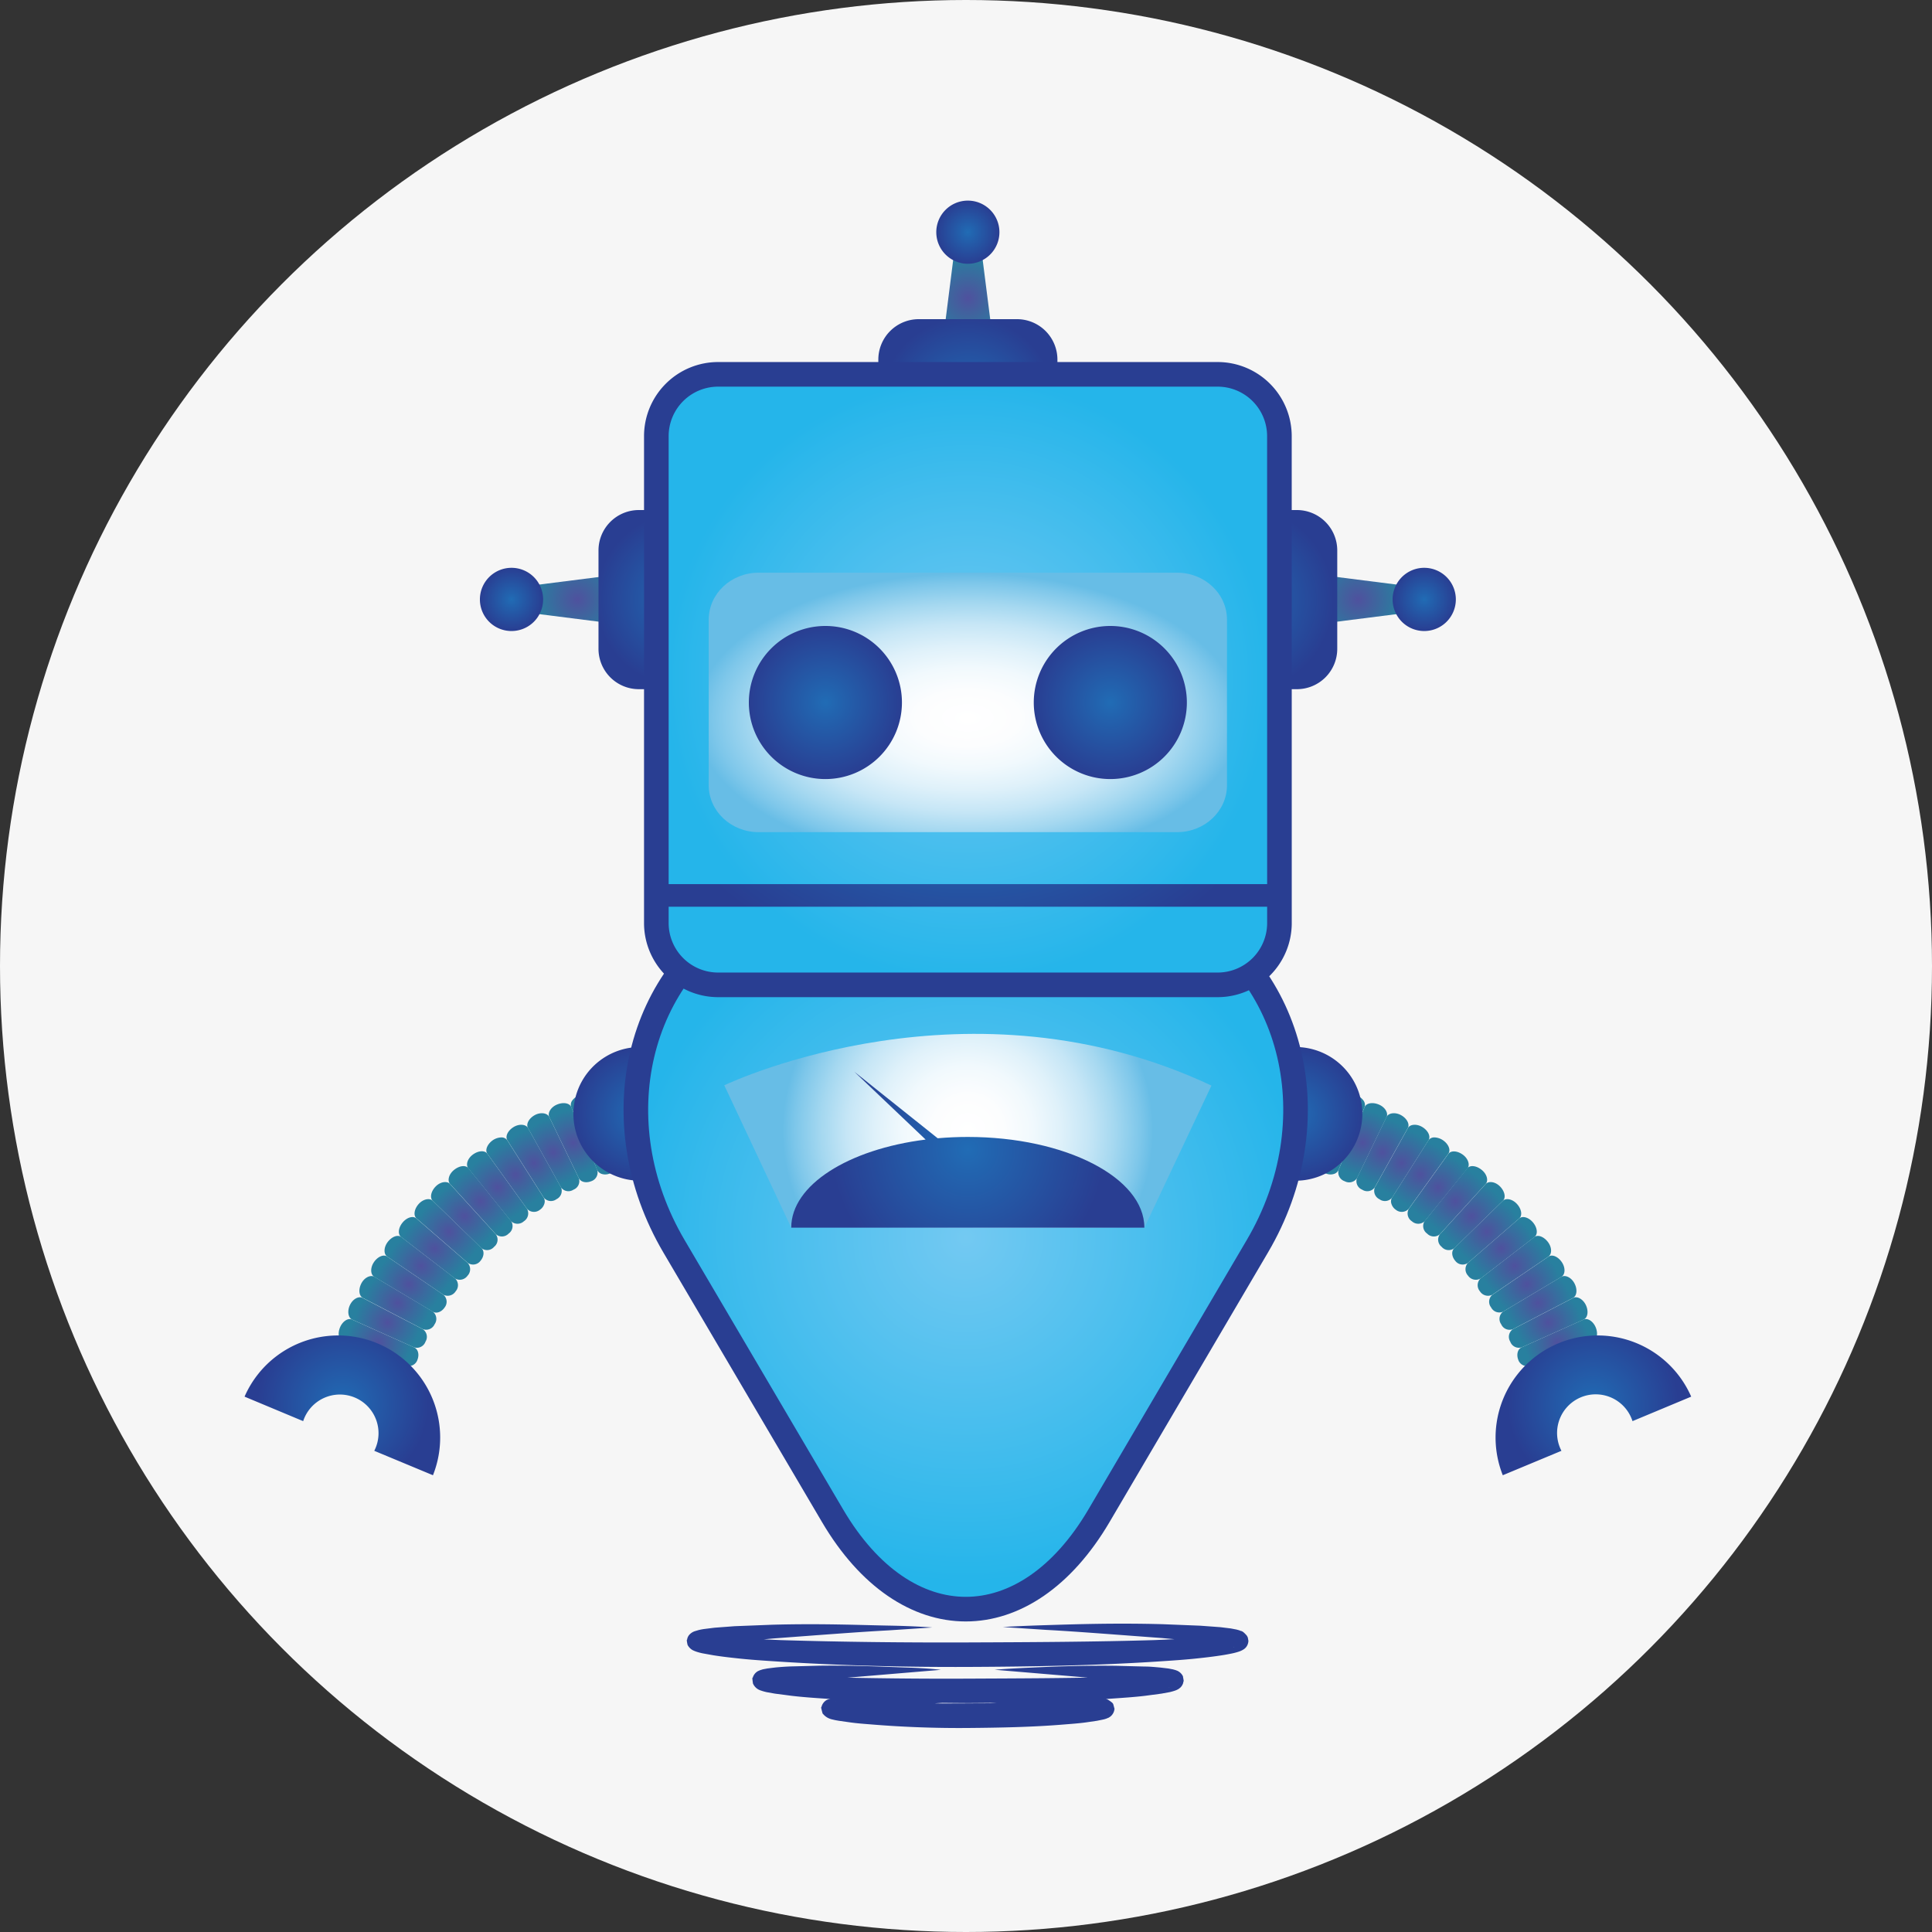 <?xml version="1.0" encoding="UTF-8"?> <svg xmlns="http://www.w3.org/2000/svg" xmlns:xlink="http://www.w3.org/1999/xlink" id="Capa_1" data-name="Capa 1" width="500" height="500" viewBox="0 0 500 500"><rect x="0" y="0" width="500" height="500" fill="#333333" stroke="none"/><defs><style>.cls-1{fill:#f6f6f6;}.cls-2{fill:url(#radial-gradient);}.cls-3{fill:url(#radial-gradient-2);}.cls-4{fill:url(#radial-gradient-3);}.cls-5{fill:url(#radial-gradient-4);}.cls-6{fill:url(#radial-gradient-5);}.cls-7{fill:url(#radial-gradient-6);}.cls-8{fill:url(#radial-gradient-7);}.cls-9{fill:url(#radial-gradient-8);}.cls-10{fill:url(#radial-gradient-9);}.cls-11{fill:url(#radial-gradient-10);}.cls-12{fill:url(#radial-gradient-11);}.cls-13{fill:url(#radial-gradient-12);}.cls-14{fill:url(#radial-gradient-13);}.cls-15{fill:url(#radial-gradient-14);}.cls-16{fill:url(#radial-gradient-15);}.cls-17{fill:url(#radial-gradient-16);}.cls-18{fill:url(#radial-gradient-17);}.cls-19{fill:url(#radial-gradient-18);}.cls-20{fill:url(#radial-gradient-19);}.cls-21{fill:url(#radial-gradient-20);}.cls-22{fill:url(#radial-gradient-21);}.cls-23{fill:url(#radial-gradient-22);}.cls-24{fill:url(#radial-gradient-23);}.cls-25{fill:url(#radial-gradient-24);}.cls-26{fill:url(#radial-gradient-25);}.cls-27{fill:url(#radial-gradient-26);}.cls-28{fill:url(#radial-gradient-27);}.cls-29{fill:url(#radial-gradient-28);}.cls-30{fill:url(#radial-gradient-29);}.cls-31{fill:url(#radial-gradient-30);}.cls-32{fill:url(#radial-gradient-31);}.cls-33{fill:url(#radial-gradient-32);}.cls-34{fill:url(#radial-gradient-33);}.cls-35{fill:url(#radial-gradient-34);}.cls-36{fill:url(#radial-gradient-35);}.cls-37{fill:url(#radial-gradient-36);}.cls-38,.cls-50{stroke:#293e92;stroke-linecap:round;stroke-linejoin:round;stroke-width:6.37px;}.cls-38{fill:url(#radial-gradient-37);}.cls-39{fill:url(#radial-gradient-38);}.cls-40{fill:url(#radial-gradient-39);}.cls-41{fill:url(#radial-gradient-40);}.cls-42{fill:url(#radial-gradient-41);}.cls-43{fill:url(#radial-gradient-42);}.cls-44{fill:url(#radial-gradient-43);}.cls-45{fill:url(#radial-gradient-44);}.cls-46{fill:url(#radial-gradient-45);}.cls-47{fill:url(#radial-gradient-46);}.cls-48{fill:url(#radial-gradient-47);}.cls-49{fill:url(#radial-gradient-48);}.cls-50{fill:url(#radial-gradient-49);}.cls-51{fill:url(#radial-gradient-50);}.cls-52{fill:url(#radial-gradient-51);}.cls-53{fill:url(#radial-gradient-52);}.cls-54{fill:url(#radial-gradient-53);}.cls-55{fill:#293e92;}</style><radialGradient id="radial-gradient" cx="95.95" cy="-3262.5" r="8.42" gradientTransform="matrix(1, 0, 0, -1, 0, -2909.7)" gradientUnits="userSpaceOnUse"><stop offset="0" stop-color="#4f519e"></stop><stop offset="1" stop-color="#28809f"></stop></radialGradient><radialGradient id="radial-gradient-2" cx="97.97" cy="-3257.17" r="8.48" xlink:href="#radial-gradient"></radialGradient><radialGradient id="radial-gradient-3" cx="100.3" cy="-3251.98" r="8.54" xlink:href="#radial-gradient"></radialGradient><radialGradient id="radial-gradient-4" cx="102.92" cy="-3246.92" r="8.6" xlink:href="#radial-gradient"></radialGradient><radialGradient id="radial-gradient-5" cx="105.83" cy="-3242.03" r="8.64" xlink:href="#radial-gradient"></radialGradient><radialGradient id="radial-gradient-6" cx="109.02" cy="-3237.31" r="8.67" xlink:href="#radial-gradient"></radialGradient><radialGradient id="radial-gradient-7" cx="112.48" cy="-3232.8" r="8.69" xlink:href="#radial-gradient"></radialGradient><radialGradient id="radial-gradient-8" cx="116.21" cy="-3228.51" r="8.7" xlink:href="#radial-gradient"></radialGradient><radialGradient id="radial-gradient-9" cx="120.18" cy="-3224.43" r="8.71" xlink:href="#radial-gradient"></radialGradient><radialGradient id="radial-gradient-10" cx="124.38" cy="-3220.6" r="8.7" xlink:href="#radial-gradient"></radialGradient><radialGradient id="radial-gradient-11" cx="128.8" cy="-3217.01" r="8.68" xlink:href="#radial-gradient"></radialGradient><radialGradient id="radial-gradient-12" cx="133.41" cy="-3213.69" r="8.66" xlink:href="#radial-gradient"></radialGradient><radialGradient id="radial-gradient-13" cx="138.23" cy="-3210.65" r="8.62" xlink:href="#radial-gradient"></radialGradient><radialGradient id="radial-gradient-14" cx="143.21" cy="-3207.89" r="8.57" xlink:href="#radial-gradient"></radialGradient><radialGradient id="radial-gradient-15" cx="148.34" cy="-3205.42" r="8.51" xlink:href="#radial-gradient"></radialGradient><radialGradient id="radial-gradient-16" cx="153.6" cy="-3203.25" r="8.45" xlink:href="#radial-gradient"></radialGradient><radialGradient id="radial-gradient-17" cx="88.69" cy="-3273.2" r="22.13" gradientTransform="matrix(1, 0, 0, -1, 0, -2909.7)" gradientUnits="userSpaceOnUse"><stop offset="0" stop-color="#216cb5"></stop><stop offset="0.16" stop-color="#2264af"></stop><stop offset="1" stop-color="#293e92"></stop></radialGradient><radialGradient id="radial-gradient-18" cx="165.7" cy="-3197.96" r="17.3" xlink:href="#radial-gradient-17"></radialGradient><radialGradient id="radial-gradient-19" cx="405.02" cy="-3262.5" r="8.42" xlink:href="#radial-gradient"></radialGradient><radialGradient id="radial-gradient-20" cx="403" cy="-3257.17" r="8.48" xlink:href="#radial-gradient"></radialGradient><radialGradient id="radial-gradient-21" cx="400.68" cy="-3251.98" r="8.54" xlink:href="#radial-gradient"></radialGradient><radialGradient id="radial-gradient-22" cx="398.05" cy="-3246.92" r="8.6" xlink:href="#radial-gradient"></radialGradient><radialGradient id="radial-gradient-23" cx="395.14" cy="-3242.03" r="8.64" xlink:href="#radial-gradient"></radialGradient><radialGradient id="radial-gradient-24" cx="391.96" cy="-3237.31" r="8.67" xlink:href="#radial-gradient"></radialGradient><radialGradient id="radial-gradient-25" cx="388.5" cy="-3232.8" r="8.69" xlink:href="#radial-gradient"></radialGradient><radialGradient id="radial-gradient-26" cx="384.76" cy="-3228.51" r="8.7" xlink:href="#radial-gradient"></radialGradient><radialGradient id="radial-gradient-27" cx="380.79" cy="-3224.43" r="8.71" xlink:href="#radial-gradient"></radialGradient><radialGradient id="radial-gradient-28" cx="376.59" cy="-3220.6" r="8.7" xlink:href="#radial-gradient"></radialGradient><radialGradient id="radial-gradient-29" cx="372.17" cy="-3217.01" r="8.68" xlink:href="#radial-gradient"></radialGradient><radialGradient id="radial-gradient-30" cx="367.55" cy="-3213.69" r="8.66" xlink:href="#radial-gradient"></radialGradient><radialGradient id="radial-gradient-31" cx="362.74" cy="-3210.65" r="8.62" xlink:href="#radial-gradient"></radialGradient><radialGradient id="radial-gradient-32" cx="357.76" cy="-3207.89" r="8.57" xlink:href="#radial-gradient"></radialGradient><radialGradient id="radial-gradient-33" cx="352.63" cy="-3205.42" r="8.51" xlink:href="#radial-gradient"></radialGradient><radialGradient id="radial-gradient-34" cx="347.37" cy="-3203.25" r="8.45" xlink:href="#radial-gradient"></radialGradient><radialGradient id="radial-gradient-35" cx="412.28" cy="-3273.2" r="22.13" xlink:href="#radial-gradient-17"></radialGradient><radialGradient id="radial-gradient-36" cx="335.27" cy="-3197.96" r="17.3" xlink:href="#radial-gradient-17"></radialGradient><radialGradient id="radial-gradient-37" cx="249.93" cy="320.18" r="90.98" gradientUnits="userSpaceOnUse"><stop offset="0" stop-color="#73c9f2"></stop><stop offset="0.98" stop-color="#25b5ea"></stop></radialGradient><radialGradient id="radial-gradient-38" cx="250.48" cy="292.62" r="47.98" gradientUnits="userSpaceOnUse"><stop offset="0" stop-color="#fff"></stop><stop offset="0.19" stop-color="#fcfdfe"></stop><stop offset="0.35" stop-color="#f1f9fd"></stop><stop offset="0.5" stop-color="#dff1fa"></stop><stop offset="0.65" stop-color="#c6e6f6"></stop><stop offset="0.79" stop-color="#a5d8f0"></stop><stop offset="0.93" stop-color="#7ec7ea"></stop><stop offset="1" stop-color="#67bde6"></stop></radialGradient><radialGradient id="radial-gradient-39" cx="250.47" cy="297.53" r="35.33" gradientTransform="matrix(1, 0, 0, 1, 0, 0)" xlink:href="#radial-gradient-17"></radialGradient><radialGradient id="radial-gradient-40" cx="351.52" cy="155.11" r="11.26" gradientTransform="matrix(1, 0, 0, 1, 0, 0)" xlink:href="#radial-gradient"></radialGradient><radialGradient id="radial-gradient-41" cx="368.6" cy="155.13" r="8.18" gradientTransform="matrix(1, 0, 0, 1, 0, 0)" xlink:href="#radial-gradient-17"></radialGradient><radialGradient id="radial-gradient-42" cx="149.44" cy="155.11" r="11.26" gradientTransform="matrix(1, 0, 0, 1, 0, 0)" xlink:href="#radial-gradient"></radialGradient><radialGradient id="radial-gradient-43" cx="132.37" cy="155.13" r="8.18" gradientTransform="matrix(1, 0, 0, 1, 0, 0)" xlink:href="#radial-gradient-17"></radialGradient><radialGradient id="radial-gradient-44" cx="176.78" cy="155.13" r="22.55" gradientTransform="matrix(1, 0, 0, 1, 0, 0)" xlink:href="#radial-gradient-17"></radialGradient><radialGradient id="radial-gradient-45" cx="320.93" cy="155.13" r="24.19" gradientTransform="matrix(1, 0, 0, 1, 0, 0)" xlink:href="#radial-gradient-17"></radialGradient><radialGradient id="radial-gradient-46" cx="4363.5" cy="922.93" r="11.26" gradientTransform="translate(1173.43 -4286.33) rotate(90)" xlink:href="#radial-gradient"></radialGradient><radialGradient id="radial-gradient-47" cx="4346.42" cy="922.95" r="8.17" gradientTransform="translate(1173.43 -4286.33) rotate(90)" xlink:href="#radial-gradient-17"></radialGradient><radialGradient id="radial-gradient-48" cx="4390.83" cy="922.95" r="22.54" gradientTransform="translate(1173.43 -4286.33) rotate(90)" xlink:href="#radial-gradient-17"></radialGradient><radialGradient id="radial-gradient-49" cx="250.48" cy="175.86" r="79.84" xlink:href="#radial-gradient-37"></radialGradient><radialGradient id="radial-gradient-50" cx="250.48" cy="6700.98" r="70.62" gradientTransform="translate(0 -3365.71) scale(1 0.53)" xlink:href="#radial-gradient-38"></radialGradient><radialGradient id="radial-gradient-51" cx="213.62" cy="181.79" r="19.8" gradientTransform="matrix(1, 0, 0, 1, 0, 0)" xlink:href="#radial-gradient-17"></radialGradient><radialGradient id="radial-gradient-52" cx="287.35" cy="181.79" r="19.8" gradientTransform="matrix(1, 0, 0, 1, 0, 0)" xlink:href="#radial-gradient-17"></radialGradient><radialGradient id="radial-gradient-53" cx="250.48" cy="6559.96" r="74.99" gradientTransform="translate(0 -3465.45) scale(1 0.56)" xlink:href="#radial-gradient-17"></radialGradient></defs><circle class="cls-1" cx="250" cy="250" r="250"></circle><path class="cls-2" d="M106.26,356.62a2.44,2.44,0,0,1-2.83,1.77l-16.73-5.3c-1.1-.34-1.54-2-1-3.63s1.91-2.65,3-2.22l16.41,6.23A2.46,2.46,0,0,1,106.26,356.62Z"></path><path class="cls-3" d="M108.05,351.87a2.39,2.39,0,0,1-2.89,1.6l-16.41-6.23c-1.09-.41-1.42-2.07-.76-3.69s2.12-2.54,3.14-2.05l16,7.18C108.22,349.15,108.55,350.54,108.05,351.87Z"></path><path class="cls-4" d="M110.12,347.21a2.37,2.37,0,0,1-3,1.47l-16-7.18c-1-.48-1.3-2.15-.57-3.73s2.28-2.41,3.28-1.88L109.42,344A2.36,2.36,0,0,1,110.12,347.21Z"></path><path class="cls-5" d="M112.47,342.72a2.4,2.4,0,0,1-3,1.28l-15.58-8.11c-1-.53-1.18-2.21-.36-3.77s2.43-2.26,3.39-1.67l15.1,9A2.4,2.4,0,0,1,112.47,342.72Z"></path><path class="cls-6" d="M115.08,338.36c-.79,1.17-2.12,1.7-3.11,1.09l-15.1-9c-1-.57-1.09-2.31-.12-3.77s2.53-2.14,3.46-1.47l14.55,9.88A2.38,2.38,0,0,1,115.08,338.36Z"></path><path class="cls-7" d="M117.93,334.18a2.45,2.45,0,0,1-3.17.91l-14.55-9.88c-.94-.64-.94-2.37.12-3.77s2.62-2,3.53-1.29l13.92,10.72A2.39,2.39,0,0,1,117.93,334.18Z"></path><path class="cls-8" d="M121,330.15a2.46,2.46,0,0,1-3.25.72l-13.92-10.72c-.93-.71-.77-2.37.34-3.73s2.72-1.85,3.61-1.08l13.26,11.5A2.43,2.43,0,0,1,121,330.15Z"></path><path class="cls-9" d="M124.34,326.31a2.39,2.39,0,0,1-3.27.53l-13.26-11.5c-.87-.74-.64-2.41.53-3.73s2.87-1.63,3.67-.84L124.6,323C125.44,323.84,125.24,325.25,124.34,326.31Z"></path><path class="cls-10" d="M127.88,322.67a2.38,2.38,0,0,1-3.28.36L112,310.77c-.82-.8-.48-2.46.76-3.72s3-1.47,3.73-.61l11.83,13A2.35,2.35,0,0,1,127.88,322.67Z"></path><path class="cls-11" d="M131.63,319.25a2.4,2.4,0,0,1-3.3.17l-11.83-13c-.78-.83-.39-2.52,1-3.64s3-1.33,3.75-.43L132.27,316A2.38,2.38,0,0,1,131.63,319.25Z"></path><path class="cls-12" d="M135.58,316.06a2.44,2.44,0,0,1-3.31,0L121.2,302.37c-.72-.88-.24-2.53,1.18-3.57s3.09-1.15,3.75-.21l10.26,14.25A2.41,2.41,0,0,1,135.58,316.06Z"></path><path class="cls-13" d="M139.7,313.11a2.44,2.44,0,0,1-3.31-.27l-10.26-14.25c-.68-.94,0-2.5,1.39-3.49a4.18,4.18,0,0,1,2.2-.74,1.82,1.82,0,0,1,1.57.75l9.42,14.83a1.92,1.92,0,0,1,.15,1.64A2.86,2.86,0,0,1,139.7,313.11Z"></path><path class="cls-14" d="M144,310.36a2.38,2.38,0,0,1-3.27-.42l-9.42-14.83c-.62-1,.1-2.5,1.59-3.42s3.21-.73,3.76.25l8.54,15.35A2.4,2.4,0,0,1,144,310.36Z"></path><path class="cls-15" d="M148.41,307.89a2.36,2.36,0,0,1-3.23-.6l-8.54-15.35c-.56-1,.23-2.51,1.76-3.35s3.27-.54,3.75.49l7.65,15.82A2.37,2.37,0,0,1,148.41,307.89Z"></path><path class="cls-16" d="M153,305.7c-1.3.52-2.68.25-3.2-.8l-7.65-15.82c-.48-1,.35-2.53,2-3.22s3.27-.39,3.71.68l6.7,16.22A2.38,2.38,0,0,1,153,305.7Z"></path><path class="cls-17" d="M157.7,303.75a3,3,0,0,1-1.91.08,2,2,0,0,1-1.26-1.07l-6.7-16.22a1.84,1.84,0,0,1,.27-1.73,4,4,0,0,1,1.88-1.36c1.64-.62,3.28-.24,3.66.86l5.75,16.59A2.4,2.4,0,0,1,157.7,303.75Z"></path><path class="cls-18" d="M63.29,361.45a26.42,26.42,0,0,1,48.76,20.34l-15.19-6.32a10,10,0,1,0-18.4-7.68Z"></path><path class="cls-19" d="M182.83,290.68a17.3,17.3,0,1,1-14.69-19.54A17.3,17.3,0,0,1,182.83,290.68Z"></path><path class="cls-20" d="M394.71,356.62a2.42,2.42,0,0,0,2.82,1.77l16.75-5.3c1.09-.34,1.53-2,1-3.63s-1.91-2.65-3-2.22l-16.41,6.23A2.47,2.47,0,0,0,394.71,356.62Z"></path><path class="cls-21" d="M392.91,351.87a2.4,2.4,0,0,0,2.89,1.6l16.41-6.23c1.08-.41,1.43-2.07.77-3.69s-2.11-2.54-3.16-2.05l-16,7.18C392.76,349.15,392.42,350.54,392.91,351.87Z"></path><path class="cls-22" d="M390.85,347.21a2.38,2.38,0,0,0,3,1.47l16-7.18c1.06-.48,1.32-2.15.58-3.73s-2.29-2.41-3.28-1.88L391.53,344A2.37,2.37,0,0,0,390.85,347.21Z"></path><path class="cls-23" d="M388.51,342.72a2.36,2.36,0,0,0,3,1.28l15.59-8.11c1-.53,1.19-2.21.36-3.77s-2.41-2.26-3.4-1.67l-15.07,9A2.38,2.38,0,0,0,388.51,342.72Z"></path><path class="cls-24" d="M385.9,338.36a2.38,2.38,0,0,0,3.11,1.09l15.07-9c1-.57,1.11-2.31.14-3.77s-2.53-2.14-3.47-1.47l-14.53,9.88A2.36,2.36,0,0,0,385.9,338.36Z"></path><path class="cls-25" d="M383,334.18a2.47,2.47,0,0,0,3.19.91l14.53-9.88c.95-.64.95-2.37-.11-3.77s-2.62-2-3.53-1.29l-13.92,10.72A2.41,2.41,0,0,0,383,334.18Z"></path><path class="cls-26" d="M379.94,330.15a2.45,2.45,0,0,0,3.25.72l13.92-10.72c.93-.71.78-2.37-.33-3.73s-2.73-1.85-3.62-1.08l-13.27,11.5A2.44,2.44,0,0,0,379.94,330.15Z"></path><path class="cls-27" d="M376.63,326.31a2.38,2.38,0,0,0,3.26.53l13.27-11.5c.87-.74.64-2.41-.55-3.73s-2.86-1.63-3.67-.84L376.38,323C375.54,323.84,375.71,325.25,376.63,326.31Z"></path><path class="cls-28" d="M373.09,322.67a2.39,2.39,0,0,0,3.29.36l12.56-12.26c.84-.8.5-2.46-.74-3.72s-2.95-1.47-3.72-.61l-11.84,13A2.35,2.35,0,0,0,373.09,322.67Z"></path><path class="cls-29" d="M369.34,319.25a2.4,2.4,0,0,0,3.3.17l11.84-13c.77-.83.38-2.52-1-3.64s-3-1.33-3.75-.43L368.7,316A2.38,2.38,0,0,0,369.34,319.25Z"></path><path class="cls-30" d="M365.39,316.06a2.44,2.44,0,0,0,3.31,0l11.07-13.65c.72-.88.23-2.53-1.18-3.57s-3.09-1.15-3.77-.21l-10.24,14.25A2.41,2.41,0,0,0,365.39,316.06Z"></path><path class="cls-31" d="M361.27,313.11a2.44,2.44,0,0,0,3.31-.27l10.24-14.25c.7-.94.07-2.5-1.37-3.49a4.18,4.18,0,0,0-2.19-.74,1.86,1.86,0,0,0-1.59.75l-9.41,14.83a1.89,1.89,0,0,0-.15,1.64A2.91,2.91,0,0,0,361.27,313.11Z"></path><path class="cls-32" d="M357,310.36a2.39,2.39,0,0,0,3.28-.42l9.41-14.83c.63-1-.08-2.5-1.57-3.42s-3.23-.73-3.76.25l-8.55,15.35A2.41,2.41,0,0,0,357,310.36Z"></path><path class="cls-33" d="M352.54,307.89a2.38,2.38,0,0,0,3.25-.6l8.55-15.35c.56-1-.24-2.51-1.77-3.35s-3.27-.54-3.75.49l-7.65,15.82A2.38,2.38,0,0,0,352.54,307.89Z"></path><path class="cls-34" d="M348,305.7a2.43,2.43,0,0,0,3.2-.8l7.65-15.82c.48-1-.35-2.53-2-3.22s-3.27-.39-3.7.68l-6.72,16.22A2.41,2.41,0,0,0,348,305.7Z"></path><path class="cls-35" d="M343.27,303.75a3,3,0,0,0,1.91.08,1.92,1.92,0,0,0,1.25-1.07l6.72-16.22a1.88,1.88,0,0,0-.29-1.73,3.86,3.86,0,0,0-1.87-1.36c-1.64-.62-3.27-.24-3.65.86l-5.76,16.59A2.41,2.41,0,0,0,343.27,303.75Z"></path><path class="cls-36" d="M437.68,361.45a26.42,26.42,0,0,0-48.76,20.34l15.18-6.32a10,10,0,1,1,18.39-7.68Z"></path><path class="cls-37" d="M318.14,290.68a17.3,17.3,0,1,0,14.7-19.54A17.3,17.3,0,0,0,318.14,290.68Z"></path><path class="cls-38" d="M304.93,235.6c-30.25-15.59-79.74-15.59-110,0s-39.47,54.68-20.51,86.92l41.05,69.76c18.95,32.22,50,32.22,68.94,0l41-69.76C344.4,290.28,335.18,251.17,304.93,235.6Z"></path><path class="cls-39" d="M296.16,317.72c-45.68,0-90.93-.26-91.39,0l-17.33-36.85c2.58-1.2,63.57-29.38,126.08.08Z"></path><path class="cls-40" d="M250.47,294.24c-2.65,0-5.26.12-7.8.34l-21.6-17.24,18.48,17.58c-20,2.51-34.78,11.76-34.78,22.8h91.39C296.16,304.75,275.72,294.24,250.47,294.24Z"></path><polygon class="cls-41" points="337.17 162.01 337.17 148.21 365.88 151.85 365.88 158.37 337.17 162.01"></polygon><path class="cls-42" d="M368.6,163.31a8.18,8.18,0,1,1,8.17-8.17A8.18,8.18,0,0,1,368.6,163.31Z"></path><polygon class="cls-43" points="163.79 162.01 163.79 148.21 135.09 151.85 135.09 158.37 163.79 162.01"></polygon><path class="cls-44" d="M132.37,163.31a8.18,8.18,0,1,0-8.17-8.17A8.17,8.17,0,0,0,132.37,163.31Z"></path><path class="cls-45" d="M198.68,132H165.33a10.45,10.45,0,0,0-10.44,10.47v25.43a10.45,10.45,0,0,0,10.44,10.46h33.35Z"></path><path class="cls-46" d="M335.63,132H295.77v46.36h39.86a10.45,10.45,0,0,0,10.45-10.46V142.42A10.45,10.45,0,0,0,335.63,132Z"></path><polygon class="cls-47" points="243.61 91.52 257.4 91.52 253.75 62.81 247.25 62.81 243.61 91.52"></polygon><path class="cls-48" d="M242.31,60.1a8.17,8.17,0,1,0,8.18-8.18A8.17,8.17,0,0,0,242.31,60.1Z"></path><path class="cls-49" d="M273.66,126.4V93.07A10.47,10.47,0,0,0,263.2,82.6H237.76a10.47,10.47,0,0,0-10.45,10.47V126.4Z"></path><path class="cls-50" d="M331.12,238.88a16,16,0,0,1-16,16H185.86a16,16,0,0,1-16-16v-126a16,16,0,0,1,16-16H315.11a16,16,0,0,1,16,16Z"></path><path class="cls-51" d="M317.54,203.23c0,6.7-5.78,12.13-12.92,12.13H196.34c-7.13,0-12.92-5.43-12.92-12.13V160.34c0-6.69,5.79-12.13,12.92-12.13H304.62c7.14,0,12.92,5.44,12.92,12.13Z"></path><path class="cls-52" d="M233.42,181.8A19.81,19.81,0,1,1,213.62,162,19.8,19.8,0,0,1,233.42,181.8Z"></path><path class="cls-53" d="M307.16,181.8A19.81,19.81,0,1,1,287.35,162,19.81,19.81,0,0,1,307.16,181.8Z"></path><rect class="cls-54" x="169.84" y="228.81" width="161.28" height="5.85"></rect><path class="cls-55" d="M241.27,421.19l-11.36.75c-7.23.38-17.55,1.18-29.87,2.1l-9.58.89-5,.64-2.44.44-1.11.27-.38.14-.05,0c.18-.11.18,0,.54-.49a1.91,1.91,0,0,0,.31-.64c0-.57.23.32-.11-1.43l.07.15a1.57,1.57,0,0,0-.75-1c0-.06,0,0,.2,0l1.06.22,2.55.32,5.4.4,11.32.51c15.42.47,31.93.66,48.42.6s33-.15,48.44-.61l11.31-.51c1.83-.11,3.65-.24,5.4-.41l2.53-.33,1.05-.22c.05,0,.31-.12.06,0-.09.16-.15-.11-.7,1a1.84,1.84,0,0,0-.08.64c.31,1.7.06.43.12.78,0,0-.09-.19.06.18,1,1.21.67.59.66.71l-.43-.14-1.12-.27-2.45-.43-5-.64-9.58-.88c-12.33-.91-22.65-1.73-29.87-2.11l-11.36-.75s4.14-.27,11.38-.49,17.6-.58,30-.24l9.73.39,5.17.38,2.71.33,1.47.28.83.23c.39.3.51-.19,1.84,1.33a4.28,4.28,0,0,1,.24.44c.08.4-.13-.82.19.93a3,3,0,0,1-.15.8,2.62,2.62,0,0,1-1.16,1.45,5.35,5.35,0,0,1-1.17.54c-.58.19-1.08.32-1.57.43-1,.21-1.91.38-2.83.52-1.87.29-3.73.52-5.61.72-3.75.43-7.58.66-11.47.92-15.56,1-32.13,1.3-48.7,1.37s-33.15-.37-48.7-1.37c-3.89-.25-7.72-.49-11.48-.92-1.88-.2-3.74-.43-5.6-.72l-2.83-.51a15,15,0,0,1-1.55-.41,8.15,8.15,0,0,1-1.06-.44A3.37,3.37,0,0,1,178,425.8l-.07-.15c-.37-1.8-.06-1-.06-1.59a2.85,2.85,0,0,1,.37-.79,3.25,3.25,0,0,1,1.62-1.13l.87-.26c.52-.13,1-.22,1.47-.29l2.72-.34,5.17-.39,9.73-.38c12.45-.35,22.8.09,30,.22S241.27,421.19,241.27,421.19Z"></path><path class="cls-55" d="M243.48,432.15l-31.28,2.63-7.25.78-3.75.51-1.82.33-.78.21-.23.08,0,0c.28-.18.2,0,.68-.64a1.87,1.87,0,0,0,.29-.68c.22.61-.18-1.71-.13-1.38l.06.11a1.77,1.77,0,0,0-.9-1.06s0,0,.09,0l.76.14,1.89.23,4.08.29,8.57.36c11.7.28,24.22.43,36.74.37s25-.09,36.75-.39l8.57-.35,4.07-.3,1.88-.23.73-.15s.23-.1-.13.1l-.2.19a2.13,2.13,0,0,0-.61,1c0,.56-.2-.26.11,1.39l0-.06,0-.06a2.17,2.17,0,0,0,.16.37c1.12,1.23.68.56.77.74l-.27-.1-.81-.2-1.83-.33-3.74-.51-7.25-.77-31.29-2.64s3.14-.27,8.64-.52,13.37-.62,22.84-.5l7.41.19c1.29,0,2.6.14,4,.26l2.1.25,1.15.22.69.19.48.19a3.05,3.05,0,0,1,1.19,1,3.58,3.58,0,0,1,.25.44l0,.06,0,.06c.34,1.69.07.9.07,1.5a2.83,2.83,0,0,1-.73,1.25l-.41.33a4.41,4.41,0,0,1-1.06.5c-.47.16-.87.26-1.26.36l-2.19.4-4.29.57c-2.86.34-5.77.52-8.73.73-11.82.84-24.42,1.07-37,1.15-12.61-.08-25.2-.32-37-1.15-2.95-.2-5.87-.4-8.72-.74l-4.29-.56-2.19-.39c-.39-.1-.76-.18-1.23-.34a5.05,5.05,0,0,1-.87-.35,3.22,3.22,0,0,1-1.3-1.35l-.06-.12c0,.3-.34-2.07-.11-1.49a2.84,2.84,0,0,1,.34-.8,2.8,2.8,0,0,1,1.06-1l.5-.22.74-.23,1.16-.22,2.09-.26c1.37-.13,2.68-.22,4-.27l7.41-.19c9.47-.12,17.33.32,22.83.49S243.48,432.15,243.48,432.15Z"></path><path class="cls-55" d="M245.82,440.38l-5.73.68-15,1.68-4.8.62-2.45.38-1.16.23-.47.14h0v0a2,2,0,0,0,1-1.27c.31-3.12-1.62-2.51-.65-2.57l1.19.13,2.67.15,5.68.17c7.76.09,16.08.17,24.38.11s16.64,0,24.4-.12l5.67-.18,2.68-.15,1.18-.13a2.93,2.93,0,0,1,.33,0h0c0,.05.21-.13-.38.25a2,2,0,0,0-.74,1.44c.13.64-.33-.92.34,1.5l0,0-.06-.07c-.16-.27.09.35.31.49s.8.39.54.31l-.47-.13-1.18-.23-2.45-.37-4.8-.62-15-1.69c-3.64-.39-5.73-.68-5.73-.68s2.09-.28,5.75-.56,8.9-.69,15.22-.73l4.95,0,2.67.15,1.43.14.83.15c.34-.12,2.09,1.11,2.06,1.32l.06.06,0,0c.68,2.44.18.9.3,1.56a2.88,2.88,0,0,1-1,1.68c-.65.47-.52.3-.67.39l-.3.13a6.45,6.45,0,0,1-1,.29l-1.53.31-2.89.42c-1.92.26-3.86.39-5.83.55-7.89.65-16.29.82-24.66.89s-16.79-.25-24.67-.89c-2-.16-3.92-.29-5.84-.56l-2.88-.41c-.51-.09-1-.16-1.52-.3a4.9,4.9,0,0,1-1.41-.49,3.91,3.91,0,0,1-1.1-.88l-.13-.14-.06-.06c.06.31-.68-2.49-.33-1.53a2.4,2.4,0,0,1,.12-.48,2.81,2.81,0,0,1,1.25-1.5l.33-.14.66-.22.84-.15,1.44-.16c.92-.07,1.8-.12,2.67-.14l4.95,0c6.33,0,11.55.51,15.22.72S245.82,440.38,245.82,440.38Z"></path></svg> 
